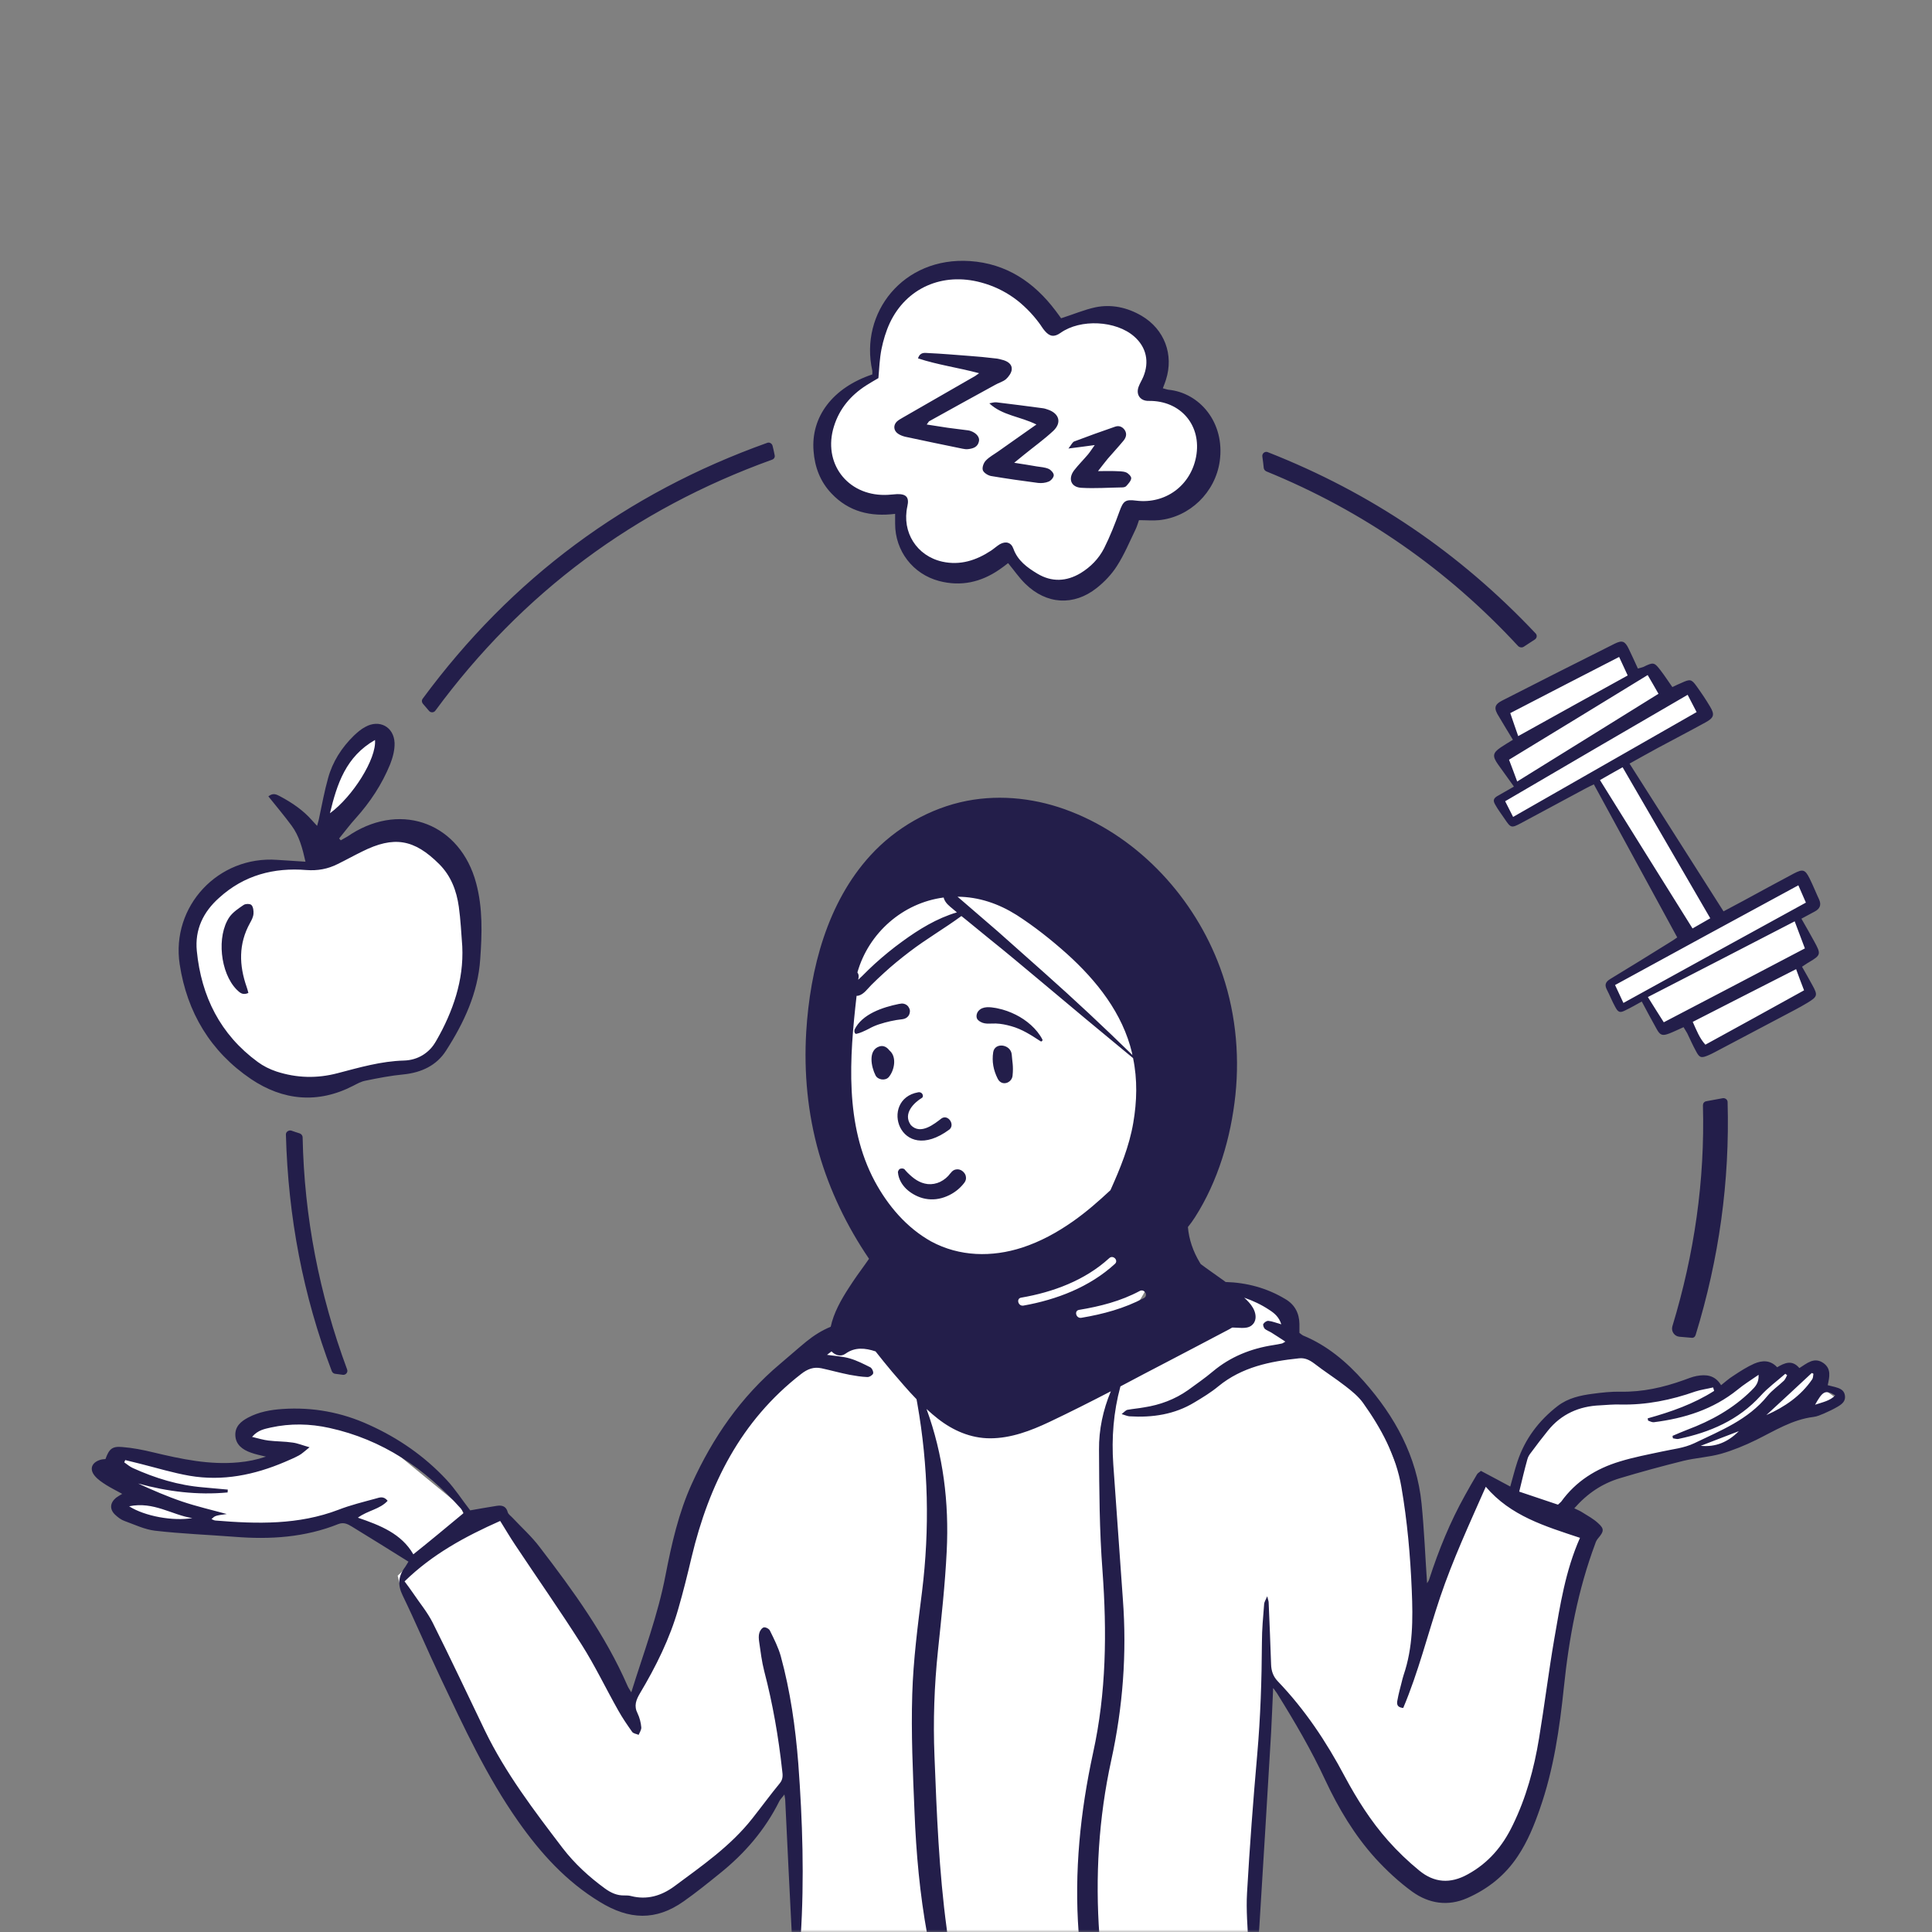 <?xml version="1.0" encoding="UTF-8"?>
<svg width="400px" height="400px" viewBox="0 0 400 400" version="1.1" xmlns="http://www.w3.org/2000/svg" xmlns:xlink="http://www.w3.org/1999/xlink">
    <rect x="0" y="0" width="400" height="400" fill="#808080" stroke="none"/>
    <title>01-Ik-wil-gezond-en-fit-zijn</title>
    <defs>
        <rect id="path-1" x="0" y="0" width="400" height="400"></rect>
    </defs>
    <g id="Styleguide" stroke="none" stroke-width="1" fill="none" fill-rule="evenodd">
        <g id="De-Stap-naar-Gezonder---Styleguide---Illustraties" transform="translate(-160, -2176)">
            <g id="01-Ik-wil-gezond-en-fit-zijn" transform="translate(160, 2176)">
                <mask id="mask-2" fill="white">
                    <use xlink:href="#path-1"></use>
                </mask>
                <g id="Mask"></g>
                <g mask="url(#mask-2)">
                    <g transform="translate(19, 54)">
                        <g id="Group" stroke-width="1" fill="none" fill-rule="evenodd" transform="translate(4.004, 2.664)">
                            <polygon id="Path" fill="#FFFFFF" fill-rule="nonzero" points="22.031 159.449 35.352 168.92 49.18 166.521 59.667 164.753 65.079 162.606 73.156 148.884 73.706 133.057 67.574 118.577 54.339 115.504 44.317 119.04 45.712 114.031 54.254 105.065 56.115 97.741 53.831 94.752 49.687 97.278 45.416 105.907 44.317 113.105 41.695 119.503 40.299 123.123 28.29 123.291 18.31 129.142 14.885 139.076 16.83 150.357"></polygon>
                            <path d="M162.635,47.692 L163.1,54.469 L167.287,60.025 L175.575,62.34 L182.848,59.267 C182.848,59.267 184.793,57.121 184.793,57.499 C184.793,57.878 188.049,62.13 188.43,62.34 C188.811,62.551 195.027,65.876 195.027,65.876 L201.919,64.192 L209.108,53.248 L210.673,50.007 L218.707,48.239 L225.22,42.683 L226.065,33.885 L222.809,27.403 L213.887,24.793 L215.367,13.849 L205.768,8.461 L194.35,11.87 L183.017,0.842 L169.697,0 L159.929,8.25 L157.687,14.48 L157.687,21.341 L150.33,26.729 L146.524,39.82 L151.471,47.229 L162.635,47.692 Z" id="Path" fill="#FFFFFF" fill-rule="nonzero"></path>
                            <path d="M289.834,113.947 L306.918,105.065 L324.932,137.771 C324.932,137.771 311.019,147.537 310.427,147.495 C309.835,147.453 312.288,152.041 312.288,152.041 L317.109,150.105 L321.464,156.882 L325.566,154.861 L329.456,160.881 L351.234,148.758 L348.612,142.907 L352.038,140.129 L348.486,133.267 L352.038,130.573 L350.135,125.396 L333.051,134.362 L313.641,101.529 L329.795,90.964 L326.158,85.491 L321.676,87.301 L318.504,81.871 L314.952,83.387 C314.952,83.387 312.626,77.873 312.33,77.662 C312.034,77.494 287.762,90.164 287.762,90.164 L290.637,96.857 L287.55,100.056 L291.652,106.496 L287.001,108.895 L289.834,113.947 Z" id="Path" fill="#FFFFFF" fill-rule="nonzero"></path>
                            <path d="M353.856,230.461 L352.545,226.42 L349.12,227.725 L347.301,226.967 L344.215,227.725 L342.396,226.967 L335.842,230.166 L332.755,231.724 L331.148,229.787 L326.327,230.461 L311.654,233.071 L301.336,234.375 L293.809,241.489 L290.172,252.602 L283.195,249.403 L270.932,277.268 L269.071,253.991 L261.121,234.333 L246.321,221.832 L243.234,215.013 L234.311,210.677 L225.812,211.645 L212.618,213.034 C219.172,203.984 216.424,187.273 216.424,179.191 C216.424,169.173 212.618,122.281 180.776,123.291 C148.934,124.301 146.947,139.455 146.947,164.753 C146.947,190.051 163.481,206.005 169.57,208.825 C172.446,210.13 177.605,213.539 183.736,216.149 L157.518,218.927 C153.924,219.306 150.456,220.611 147.496,222.716 L135.952,230.882 L122.378,248.856 L116.246,269.439 L110.665,287.96 L106.774,295.916 L87.957,268.092 L79.372,256.559 L73.79,258.832 L72.31,255.127 L55.861,241.615 L40.215,236.733 L27.233,238.458 L27.233,242.163 L37.128,244.099 L30.024,246.582 L15.984,247.677 L0,244.478 L3.764,253.107 L0.677,255.085 L7.4,259.084 L37.128,260.473 L48.122,257.99 L62.542,266.577 L59.328,269.565 L60.174,272.975 L81.529,313.3 L96.329,332.621 C96.329,332.621 105.971,338.051 106.394,338.051 C106.816,338.051 115.062,336.536 115.062,336.536 L129.736,325.002 L139.927,312.501 L141.322,349.374 C171.177,357.288 211.899,350.469 236.087,345.838 L239.259,291.622 L244.967,297.305 L260.064,324.287 C260.064,324.287 274.018,335.399 274.441,335.568 C274.864,335.736 283.11,332.663 283.11,332.663 L291.102,321.13 L297.065,304.04 L302.224,273.185 L306.41,260.389 L300.405,257.064 L305.311,251.381 L321.507,245.53 L337.28,241.531 L352.587,235.554 L357.662,233.155 L353.856,230.461 Z" id="Path" fill="#FFFFFF" fill-rule="nonzero"></path>
                        </g>
                        <path d="M162.991,158.074 C162.231,158.327 161.556,158.622 160.881,159.001 L160.29,159.296 C159.741,159.549 159.15,159.844 158.432,160.013 C158.39,160.013 158.306,160.055 158.263,160.055 C158.052,160.013 158.01,159.928 157.968,159.844 L157.968,159.802 C157.926,159.718 157.841,159.633 157.926,159.17 C159.488,155.925 163.793,154.534 167.086,153.86 L167.381,153.818 C167.719,153.734 168.099,153.776 168.394,153.902 C168.69,154.029 168.985,154.239 169.154,154.577 C169.408,154.998 169.45,155.335 169.323,155.799 C169.239,156.178 169.028,156.431 168.774,156.641 C168.521,156.852 168.141,156.978 167.804,157.021 C166.199,157.189 164.553,157.568 162.991,158.074 Z M165.102,163.426 C164.638,162.836 163.962,162.414 163.16,162.625 C160.627,163.342 161.387,166.923 162.274,168.651 C162.738,169.578 164.3,169.831 165.017,168.988 C166.157,167.64 166.706,164.943 165.271,163.594 C165.186,163.552 165.144,163.468 165.102,163.426 Z M186.631,163.847 C186.335,165.786 186.673,167.555 187.559,169.325 C188.403,171.011 190.514,170.21 190.641,168.693 C190.852,166.671 190.556,165.743 190.472,164.353 C190.303,162.204 186.968,161.698 186.631,163.847 Z M187.179,157.906 C188.277,157.948 189.29,158.158 190.345,158.453 C192.625,159.085 194.482,160.307 196.424,161.572 C196.677,161.74 196.93,161.403 196.804,161.192 C195.664,159.001 193.511,157.189 191.316,156.094 C190.134,155.504 188.868,155.04 187.601,154.787 L187.221,154.703 C185.997,154.492 184.478,154.282 183.591,155.293 C183.127,155.799 182.958,156.81 183.591,157.273 C184.689,158.201 185.871,157.863 187.179,157.906 Z M177.555,179.86 C178.779,178.849 177.301,176.658 175.951,177.542 C174.515,178.638 171.603,181.082 169.576,178.933 C167.846,176.531 170.294,174.256 171.898,173.286 C172.32,172.991 171.983,171.98 171.096,172.149 C162.949,173.581 167.17,187.53 177.555,179.86 Z M180.256,188.457 C179.876,188.162 179.412,188.035 178.948,188.119 C178.568,188.162 178.146,188.414 177.85,188.836 L177.766,188.92 C177.217,189.679 176.499,190.269 175.655,190.69 C174.853,191.069 173.967,191.238 173.08,191.153 C171.349,190.943 170.125,190.016 168.859,188.752 C168.69,188.583 168.563,188.414 168.394,188.246 C168.31,188.077 168.141,187.993 168.015,187.951 C167.846,187.909 167.635,187.909 167.466,187.951 C167.297,187.993 167.128,188.119 167.044,188.288 C166.959,188.414 166.875,188.625 166.917,188.794 C167.044,190.1 167.719,191.28 168.69,192.207 C169.788,193.218 171.223,193.935 172.574,194.188 C174.093,194.482 175.613,194.272 177.006,193.682 C178.441,193.092 179.708,192.123 180.636,190.901 C180.974,190.479 181.058,190.016 180.974,189.594 C180.932,189.173 180.636,188.752 180.256,188.457 Z M361.519,237.212 C360.59,237.76 359.619,238.223 358.649,238.645 C357.931,238.939 357.213,239.277 356.454,239.361 C352.063,239.909 348.433,242.226 344.592,244.123 C342.27,245.26 339.822,246.272 337.331,246.988 C334.756,247.704 332.054,247.831 329.479,248.463 C325.089,249.559 320.741,250.739 316.393,252.045 C312.721,253.14 309.639,255.205 306.938,258.281 C307.571,258.576 308.077,258.787 308.542,259.082 C309.681,259.798 310.948,260.473 311.919,261.4 C313.185,262.538 313.059,263.085 311.919,264.434 C311.623,264.771 311.412,265.15 311.286,265.572 C307.697,275.179 305.84,285.124 304.785,295.322 C303.898,303.834 302.674,312.346 299.804,320.521 C298.622,323.935 297.271,327.264 295.245,330.298 C292.627,334.259 289.082,337.082 284.776,338.978 C280.766,340.748 276.84,340.116 273.42,337.672 C270.634,335.649 268.102,333.289 265.78,330.761 C261.432,325.957 258.139,320.437 255.396,314.58 C252.525,308.385 249.064,302.486 245.475,296.713 C245.307,296.418 245.053,296.165 244.589,295.533 C244.42,298.904 244.336,301.811 244.167,304.761 C243.365,318.204 242.563,331.688 241.719,345.131 C241.634,346.353 241.507,347.575 241.254,348.755 C241.17,349.176 240.663,349.471 240.325,349.85 C240.03,349.471 239.523,349.092 239.481,348.67 C239.312,345.088 238.975,341.464 239.186,337.883 C239.734,328.317 240.452,318.794 241.296,309.228 C241.972,301.516 242.225,293.805 242.267,286.051 C242.267,283.354 242.521,280.7 242.732,278.045 C242.774,277.666 243.027,277.286 243.365,276.486 C243.534,277.244 243.66,277.497 243.66,277.75 C243.829,282.048 244.04,286.304 244.167,290.602 C244.209,291.951 244.589,293.089 245.56,294.1 C251.174,299.957 255.607,306.615 259.406,313.779 C261.939,318.499 264.809,323.05 268.397,327.095 C270.381,329.328 272.534,331.393 274.856,333.289 C277.937,335.818 281.272,336.071 284.902,334.048 C289.208,331.688 292.121,328.191 294.189,323.892 C296.975,318.204 298.622,312.136 299.635,305.941 C300.775,299.072 301.619,292.161 302.801,285.293 C304.025,278.298 305.08,271.26 308.12,264.392 C300.901,261.99 293.767,259.883 288.617,253.815 C285.198,261.568 281.779,268.943 279.161,276.696 C276.586,284.366 274.645,292.246 271.521,299.62 C270.128,299.494 270.17,298.693 270.339,297.935 C270.55,296.713 270.888,295.533 271.183,294.353 C271.31,293.847 271.436,293.299 271.605,292.794 C273.547,287.105 273.547,281.247 273.294,275.306 C272.998,268.1 272.365,260.936 271.141,253.857 C270.043,247.409 266.962,241.721 263.205,236.453 C262.234,235.105 260.883,234.009 259.575,232.998 C257.464,231.354 255.184,229.922 253.074,228.278 C252.103,227.562 251.174,227.098 249.95,227.225 C243.914,227.857 238.13,229.037 233.276,232.998 C231.756,234.262 230.026,235.316 228.337,236.327 C224.2,238.855 219.599,239.529 214.829,239.234 C214.407,239.192 214.027,239.024 213.225,238.771 C213.816,238.307 214.111,237.928 214.449,237.886 C215.589,237.675 216.728,237.591 217.868,237.38 C221.161,236.875 224.242,235.737 226.986,233.798 C228.717,232.534 230.49,231.312 232.136,229.922 C235.766,226.888 239.988,225.202 244.631,224.486 C245.222,224.401 245.855,224.275 246.446,224.149 C246.573,224.106 246.7,224.022 247.122,223.769 C246.109,223.095 245.18,222.505 244.251,221.915 C243.787,221.62 243.238,221.452 242.858,221.115 C242.647,220.904 242.436,220.314 242.563,220.103 C242.774,219.766 243.28,219.429 243.618,219.471 C244.42,219.555 245.222,219.893 246.278,220.187 C245.813,218.67 244.842,217.87 243.787,217.196 C242.141,216.1 240.41,215.299 238.595,214.667 C239.312,215.299 239.946,215.974 240.41,216.774 C241.001,217.786 241.254,219.176 240.452,220.103 C239.481,221.283 237.793,220.862 236.442,220.862 C236.315,220.862 236.231,220.862 236.104,220.862 C235.682,221.115 235.302,221.325 234.88,221.536 C230.828,223.685 226.775,225.792 222.68,227.941 C219.43,229.627 216.222,231.312 212.971,233.04 C211.536,238.307 211.114,243.701 211.494,249.179 C212.169,258.492 212.803,267.805 213.478,277.118 C214.322,288.327 213.478,299.452 211.072,310.45 C208.455,322.418 207.737,334.554 208.623,346.774 C208.792,349.26 208.623,351.831 208.539,354.359 C208.539,355.075 208.286,355.918 207.484,355.834 C206.977,355.792 206.302,355.118 206.133,354.612 C205.12,351.873 204.529,349.05 204.318,346.1 C203.389,333.542 204.655,321.153 207.315,308.891 C210.059,296.418 210.185,283.86 209.257,271.176 C208.623,262.875 208.581,254.489 208.539,246.145 C208.497,241.974 209.383,237.886 210.987,234.051 C206.766,236.243 202.503,238.392 198.239,240.414 C194.398,242.226 190.303,243.786 185.997,243.786 C181.987,243.786 178.315,242.184 175.191,239.74 C174.389,239.108 173.587,238.434 172.827,237.717 C176.288,247.199 177.513,257.059 177.006,267.173 C176.668,274.042 175.908,280.91 175.191,287.779 C174.431,295.027 174.178,302.317 174.473,309.565 C174.938,321.49 175.402,333.458 177.006,345.299 C177.386,348.165 177.386,351.114 177.555,354.022 C177.597,354.401 177.555,354.781 177.555,355.16 C177.513,355.918 177.639,356.803 176.626,356.972 C175.486,357.182 175.233,356.171 175.064,355.37 C174.347,352.463 173.544,349.597 172.996,346.648 C171.434,338.178 170.674,329.665 170.336,321.069 C169.999,312.978 169.619,304.845 169.872,296.755 C170.083,289.675 171.012,282.554 171.898,275.516 C173.502,262.495 173.207,249.559 170.927,236.622 C170.885,236.327 170.801,235.99 170.758,235.695 C168.985,233.883 167.339,231.902 165.693,230.006 C164.511,228.615 163.413,227.225 162.274,225.792 C160.121,225.076 158.01,224.865 156.068,226.256 C155.097,226.972 153.915,226.593 153.156,225.792 C152.902,226.003 152.607,226.213 152.227,226.508 C154.042,226.761 155.604,226.846 156.997,227.267 C158.432,227.688 159.825,228.405 161.176,229.079 C161.514,229.247 161.894,230.006 161.767,230.385 C161.64,230.722 160.965,231.144 160.543,231.102 C159.319,231.059 158.095,230.849 156.913,230.638 C154.971,230.259 153.029,229.711 151.087,229.29 C149.483,228.952 148.217,229.416 146.866,230.469 C134.371,240.162 127.786,253.351 124.197,268.353 C123.353,271.935 122.467,275.516 121.454,279.014 C119.681,285.251 116.81,291.024 113.518,296.544 C112.673,297.977 112.209,299.199 113.011,300.758 C113.433,301.643 113.686,302.654 113.771,303.623 C113.813,304.129 113.433,304.677 113.222,305.183 C112.758,304.972 112.125,304.93 111.871,304.55 C110.858,303.118 109.845,301.643 109.001,300.126 C106.426,295.575 104.188,290.855 101.402,286.473 C96.97,279.478 92.2,272.693 87.641,265.824 C86.543,264.181 85.53,262.453 84.559,260.894 C77.341,264.097 70.545,267.763 64.762,273.409 C65.395,274.252 65.986,275.053 66.534,275.854 C67.885,277.876 69.489,279.773 70.587,281.964 C74.302,289.38 77.805,296.839 81.393,304.298 C85.657,313.105 91.567,320.858 97.477,328.612 C99.967,331.857 102.964,334.596 106.257,336.998 C107.481,337.883 108.747,338.473 110.267,338.43 C110.731,338.43 111.196,338.43 111.66,338.557 C114.953,339.4 117.908,338.515 120.567,336.576 C126.35,332.278 132.302,328.191 136.819,322.418 C138.719,320.016 140.534,317.529 142.476,315.17 C143.151,314.327 143.067,313.484 142.94,312.557 C142.18,305.604 140.998,298.777 139.225,291.993 C138.719,290.012 138.465,287.948 138.17,285.883 C138.086,285.293 138.043,284.619 138.212,284.071 C138.339,283.607 138.761,283.017 139.141,282.933 C139.521,282.849 140.238,283.228 140.407,283.607 C141.252,285.335 142.138,287.063 142.645,288.875 C144.629,296.123 145.684,303.581 146.275,311.082 C147.161,323.007 147.541,334.933 146.781,346.9 C146.655,348.881 146.444,350.904 146.275,352.884 C146.148,352.884 145.979,352.926 145.853,352.926 C145.684,352.631 145.473,352.336 145.431,351.999 C145.262,350.651 145.093,349.26 145.008,347.912 C144.502,338.178 144.038,328.486 143.573,318.751 C143.573,318.456 143.489,318.161 143.404,317.529 C142.94,318.161 142.56,318.499 142.349,318.92 C139.394,324.862 135.173,329.75 130.023,333.879 C127.574,335.86 125.126,337.841 122.551,339.652 C116.768,343.74 111.238,343.487 105.202,339.779 C98.194,335.523 92.96,329.708 88.316,323.134 C81.731,313.779 77.003,303.497 72.149,293.257 C69.489,287.653 67.083,281.922 64.382,276.359 C63.284,274.126 63.453,272.314 64.888,270.418 C65.099,270.123 65.268,269.785 65.564,269.322 C61.638,266.878 57.754,264.434 53.871,262.074 C53.026,261.568 52.224,261.105 51.084,261.526 C44.162,264.307 36.943,264.771 29.598,264.181 C24.11,263.76 18.58,263.549 13.093,262.917 C10.94,262.664 8.871,261.653 6.761,260.894 C6.043,260.641 5.41,260.136 4.861,259.63 C3.637,258.492 3.764,257.144 5.03,256.09 C5.368,255.837 5.748,255.627 6.296,255.29 C5.072,254.615 3.975,254.068 2.962,253.435 C2.117,252.888 1.273,252.34 0.64,251.581 C-0.542,250.191 -0.035,248.8 1.737,248.252 C2.075,248.126 2.497,248.126 2.835,248.084 C3.595,245.977 4.228,245.387 6.381,245.598 C8.492,245.766 10.644,246.187 12.713,246.693 C18.538,248.084 24.406,249.348 30.442,248.758 C32.342,248.589 34.199,248.21 36.057,247.578 C35.001,247.325 33.904,247.115 32.891,246.735 C31.244,246.145 29.809,245.134 29.725,243.196 C29.64,241.341 30.864,240.288 32.384,239.487 C34.621,238.307 37.028,237.886 39.476,237.717 C45.723,237.296 51.718,238.392 57.416,241.004 C63.495,243.743 68.898,247.494 73.457,252.382 C75.273,254.32 76.708,256.596 78.354,258.703 C80.043,258.408 81.9,258.071 83.8,257.776 C84.855,257.607 85.784,257.776 86.121,259.082 C86.248,259.546 86.797,259.883 87.134,260.262 C89.034,262.285 91.102,264.139 92.749,266.33 C99.672,275.348 106.341,284.534 110.9,294.985 C111.069,295.406 111.322,295.743 111.702,296.375 C114.277,288.116 117.232,280.32 118.794,272.103 C120.061,265.614 121.496,259.209 124.24,253.183 C128.588,243.617 134.413,235.189 142.476,228.405 C144.291,226.888 146.064,225.286 147.921,223.769 C149.483,222.505 151.129,221.452 152.987,220.693 C153.62,217.786 155.14,215.089 156.786,212.56 C157.841,210.917 158.981,209.316 160.121,207.756 C160.374,207.377 160.67,206.998 160.923,206.619 C156.364,199.918 152.776,192.502 150.538,184.706 C148.217,176.531 147.415,168.061 147.921,159.591 C148.723,146.612 152.269,132.875 161.218,123.098 C166.41,117.41 173.587,113.28 181.185,111.805 C188.403,110.415 195.917,111.342 202.756,114.039 C217.066,119.643 228.337,132.032 233.614,146.359 C236.695,154.703 237.708,163.847 236.78,172.696 C235.851,181.504 233.191,190.564 228.379,198.064 C227.957,198.739 227.451,199.413 226.944,200.045 C227.155,202.615 228.041,205.144 229.392,207.377 C229.477,207.504 229.561,207.63 229.603,207.714 C230.996,208.768 232.432,209.737 233.825,210.748 C234.162,210.959 234.458,211.212 234.753,211.423 C239.101,211.549 243.28,212.645 247.122,214.962 C249.064,216.1 249.992,217.87 250.034,220.103 C250.034,220.693 250.034,221.325 250.034,221.957 C250.33,222.168 250.541,222.379 250.794,222.505 C255.818,224.57 259.87,228.025 263.374,231.987 C269.79,239.234 274.349,247.494 275.32,257.312 C275.869,262.79 276.08,268.268 276.46,273.789 C276.586,273.578 276.84,273.241 276.924,272.904 C278.866,266.92 281.23,261.105 284.311,255.585 C285.113,254.11 285.958,252.677 286.802,251.244 C286.929,250.991 287.266,250.865 287.604,250.528 C289.63,251.581 291.614,252.677 293.683,253.773 C294.189,252.003 294.611,250.275 295.16,248.632 C296.722,243.912 299.593,240.119 303.518,237.085 C305.671,235.442 308.204,234.894 310.821,234.557 C312.721,234.304 314.663,234.093 316.562,234.136 C321.079,234.22 325.385,233.251 329.606,231.734 C330.45,231.439 331.337,231.059 332.223,230.891 C334.207,230.512 336.065,230.68 337.331,232.787 C338.175,232.113 338.977,231.397 339.864,230.849 C341.257,229.922 342.692,228.995 344.212,228.32 C345.816,227.646 347.504,227.52 348.94,229.079 C350.459,228.194 352.021,227.435 353.541,229.247 C355.103,228.278 356.622,226.846 358.564,228.236 C360.168,229.416 359.788,231.059 359.408,232.787 C359.957,232.914 360.422,233.04 360.928,233.166 C361.815,233.419 362.743,233.714 362.954,234.81 C363.208,236.074 362.363,236.706 361.519,237.212 Z M20.818,260.304 C16.596,259.672 12.839,256.807 7.732,257.86 C10.982,259.925 16.808,260.978 20.818,260.304 Z M77.003,259.251 C76.877,259.04 76.666,258.619 76.37,258.281 C68.983,250.022 60.16,244.038 49.185,241.636 C45.175,240.751 41.122,240.667 37.07,241.552 C35.803,241.847 34.41,242.058 33.186,243.491 C34.537,243.828 35.55,244.123 36.563,244.249 C38.252,244.46 39.94,244.418 41.587,244.67 C42.6,244.797 43.571,245.218 45.09,245.64 C44.077,246.44 43.528,246.988 42.895,247.325 C41.966,247.831 40.953,248.252 39.982,248.674 C33.651,251.371 27.107,252.719 20.227,251.539 C16.85,250.949 13.515,249.938 10.18,249.095 C9.083,248.842 8.027,248.547 6.93,248.294 C6.845,248.463 6.803,248.632 6.719,248.758 C7.31,249.179 7.858,249.643 8.492,249.938 C13.135,252.045 17.947,253.52 23.055,253.941 C24.744,254.068 26.432,254.278 28.163,254.405 C28.163,254.615 28.121,254.826 28.121,254.995 C21.873,255.585 15.71,254.826 9.589,253.14 C12.628,254.531 15.626,255.837 18.749,256.891 C21.746,257.902 24.87,258.619 27.952,259.461 C25.546,259.798 25.546,259.798 24.786,260.515 C25.123,260.641 25.377,260.81 25.63,260.81 C34.242,261.526 42.811,261.737 51.084,258.576 C53.575,257.607 56.192,256.975 58.809,256.259 C59.569,256.048 60.414,255.669 61.258,256.722 C59.654,258.492 57.163,258.703 55.095,260.22 C59.78,261.821 64.128,263.549 66.577,267.805 C70.123,264.982 73.5,262.158 77.003,259.251 Z M179.243,131.653 C179.539,131.906 179.834,132.158 180.13,132.411 C180.974,133.128 181.776,133.844 182.62,134.56 C184.267,135.993 185.955,137.426 187.601,138.859 C190.81,141.724 194.06,144.59 197.268,147.455 C203.474,152.975 209.51,158.622 215.462,164.437 C215.42,164.311 215.378,164.142 215.378,164.016 C213.436,155.799 208.075,149.056 201.912,143.494 C198.661,140.586 195.158,137.805 191.485,135.445 C187.728,133.085 183.676,131.695 179.243,131.653 Z M158.517,147.329 C158.728,147.624 158.812,147.961 158.77,148.298 C158.728,148.466 158.728,148.677 158.685,148.846 C158.981,148.551 159.276,148.298 159.53,148.045 C160.374,147.202 161.218,146.359 162.105,145.559 C163.92,143.915 165.819,142.356 167.804,140.923 C171.265,138.395 174.98,136.12 179.117,134.897 C178.863,134.687 178.568,134.434 178.315,134.223 C177.513,133.549 176.753,133.001 176.415,131.99 C176.415,131.906 176.373,131.863 176.373,131.821 C167.93,132.917 160.838,139.154 158.517,147.329 Z M192.625,204.301 C196.382,203.079 199.843,201.183 203.094,198.907 C205.922,196.927 208.412,194.735 210.903,192.418 C212.929,187.909 214.787,183.4 215.631,178.47 C216.391,174.045 216.517,169.494 215.589,165.069 C209.046,159.675 202.503,154.239 196.002,148.761 C192.667,145.98 189.374,143.199 185.997,140.502 C184.309,139.111 182.578,137.721 180.89,136.33 C180.594,136.12 180.341,135.867 180.045,135.656 C176.542,138.226 172.742,140.418 169.281,143.073 C167.466,144.463 165.693,145.896 164.004,147.455 C163.118,148.256 162.231,149.098 161.387,149.941 C160.627,150.7 159.867,151.837 158.77,152.132 C158.601,152.175 158.474,152.175 158.348,152.175 C156.87,165.027 155.857,178.891 162.105,190.564 C164.849,195.662 168.732,200.213 173.798,203.037 C179.665,206.197 186.377,206.324 192.625,204.301 Z M211.832,207.672 C212.634,206.956 211.452,205.734 210.65,206.492 C205.626,211.085 199.041,213.529 192.414,214.667 C191.358,214.836 191.781,216.479 192.878,216.311 C199.759,215.089 206.597,212.476 211.832,207.672 Z M216.982,213.277 C213.056,215.384 208.75,216.479 204.402,217.196 C203.347,217.364 203.769,219.008 204.867,218.839 C209.383,218.081 213.773,216.901 217.826,214.752 C218.797,214.246 217.953,212.771 216.982,213.277 Z M341.004,242.311 C338.429,243.28 335.769,244.333 333.11,245.345 C336.233,245.64 338.724,244.586 341.004,242.311 Z M346.956,234.978 C347.926,233.798 349.235,232.914 350.333,231.86 C350.628,231.565 350.797,231.102 351.008,230.722 C350.881,230.638 350.755,230.512 350.628,230.427 C348.897,231.944 347.04,233.293 345.52,234.978 C340.919,240.035 335.009,242.563 328.508,243.912 C328.171,243.996 327.749,243.828 327.369,243.786 C327.327,243.617 327.284,243.448 327.284,243.28 C328.297,242.858 329.311,242.395 330.324,242.016 C335.263,240.162 339.779,237.675 343.579,233.925 C344.381,233.124 345.183,232.366 345.098,230.638 C343.452,231.776 342.017,232.661 340.75,233.714 C335.685,237.802 329.775,239.656 323.401,240.457 C323.021,240.499 322.599,240.246 322.219,240.119 C322.177,239.951 322.177,239.782 322.134,239.656 C326.989,238.307 331.674,236.664 335.896,233.967 C335.811,233.714 335.769,233.504 335.685,233.251 C334.461,233.546 333.194,233.714 332.012,234.093 C326.989,235.863 321.839,236.917 316.436,236.79 C315.043,236.748 313.692,236.875 312.299,236.959 C307.951,237.127 304.236,238.771 301.492,242.184 C300.31,243.659 299.128,245.176 297.988,246.735 C297.651,247.157 297.355,247.62 297.229,248.126 C296.638,250.233 296.131,252.382 295.54,254.826 C298.2,255.711 300.901,256.638 303.561,257.523 C303.898,257.186 304.109,257.059 304.236,256.891 C307.275,252.677 311.454,250.064 316.351,248.589 C319.222,247.704 322.134,247.157 325.089,246.525 C327.327,246.019 329.564,245.85 331.801,244.797 C337.204,242.184 342.903,239.993 346.956,234.978 Z M356.454,230.427 C356.327,230.385 356.242,230.301 356.116,230.259 C352.992,233.166 349.868,236.074 346.702,238.982 C350.501,237.296 353.836,235.021 356.2,231.565 C356.411,231.228 356.369,230.807 356.454,230.427 Z M360.97,234.894 C358.817,233.588 358.311,234.178 356.791,236.833 C358.438,236.285 359.873,236.032 360.97,234.894 Z M292.121,90.988 C299.846,87.027 307.571,83.15 315.296,79.274 C316.9,78.473 317.449,78.768 318.209,80.327 C318.842,81.633 319.433,82.94 320.108,84.415 C320.572,84.288 320.91,84.204 321.248,84.077 C323.316,83.066 323.485,83.066 324.836,84.836 C325.68,85.932 326.398,87.069 327.242,88.249 C327.96,87.912 328.551,87.617 329.184,87.364 C330.915,86.564 331.21,86.606 332.265,88.081 C333.236,89.429 334.207,90.862 335.052,92.295 C336.065,93.98 335.854,94.612 334.081,95.581 C330.788,97.393 327.453,99.121 324.161,100.891 C322.219,101.945 320.277,103.04 318.377,104.094 C324.878,114.333 331.337,124.447 337.838,134.687 C339.273,133.928 340.666,133.17 342.101,132.411 C345.52,130.557 348.982,128.661 352.401,126.849 C354.258,125.88 354.723,126.006 355.651,127.86 C356.369,129.293 356.96,130.81 357.635,132.243 C358.142,133.38 357.762,134.181 356.707,134.729 C355.863,135.192 354.976,135.656 353.963,136.204 C354.976,137.974 355.82,139.449 356.622,140.923 C358.058,143.536 358.015,143.747 355.525,145.222 C355.06,145.474 354.638,145.812 354.09,146.149 C354.849,147.497 355.567,148.719 356.242,149.983 C357.382,152.048 357.298,152.343 355.229,153.607 C354.385,154.113 353.499,154.619 352.612,155.082 C347.04,158.032 341.51,160.94 335.938,163.889 C335.516,164.1 335.136,164.311 334.714,164.479 C333.236,165.111 332.856,165.027 332.139,163.637 C331.463,162.414 330.915,161.15 330.324,159.928 C330.113,159.549 329.859,159.17 329.564,158.664 C328.508,159.128 327.58,159.591 326.609,159.97 C325.174,160.518 324.709,160.35 323.992,159.043 C322.979,157.231 322.008,155.419 320.91,153.355 C319.77,153.987 318.673,154.619 317.533,155.167 C316.393,155.756 316.013,155.63 315.38,154.408 C314.747,153.27 314.283,152.048 313.692,150.91 C313.143,149.857 313.438,149.267 314.409,148.677 C318.462,146.233 322.514,143.705 326.524,141.218 C327.158,140.839 327.791,140.418 328.255,140.081 C322.472,129.462 316.773,119.011 310.99,108.392 C310.441,108.645 309.766,108.982 309.133,109.319 C304.743,111.679 300.352,114.039 295.962,116.398 C293.894,117.494 293.809,117.452 292.501,115.513 C291.868,114.544 291.15,113.659 290.601,112.648 C290.01,111.679 290.221,111.215 291.277,110.667 C292.247,110.12 293.218,109.572 294.443,108.855 C293.261,107.212 292.205,105.737 291.15,104.262 C289.926,102.534 290.052,101.86 291.741,100.722 C292.501,100.217 293.261,99.753 294.232,99.163 C293.218,97.52 292.29,95.961 291.361,94.402 C290.221,92.632 290.348,91.873 292.121,90.988 Z M352.865,146.654 C345.52,150.405 338.513,153.944 331.463,157.568 C332.265,159.338 332.856,160.94 334.081,162.288 C340.961,158.538 347.715,154.787 354.512,151.037 C353.921,149.52 353.414,148.171 352.865,146.654 Z M352.57,136.752 C342.397,142.019 332.35,147.202 322.177,152.427 C323.358,154.324 324.414,156.009 325.469,157.653 C335.347,152.512 344.972,147.455 354.681,142.356 C354.005,140.544 353.33,138.774 352.57,136.752 Z M315.38,149.941 C315.887,150.995 316.436,152.175 317.111,153.649 C329.817,146.654 342.27,139.786 354.892,132.875 C354.301,131.526 353.836,130.431 353.33,129.293 C340.539,136.204 328.044,143.03 315.38,149.941 Z M316.942,104.852 C315.38,105.737 313.776,106.622 312.256,107.507 C318.715,117.873 325.005,127.987 331.421,138.226 C332.603,137.552 333.87,136.836 335.094,136.12 C329.015,125.669 323.021,115.345 316.942,104.852 Z M292.627,111.889 C293.134,112.901 293.683,113.996 294.274,115.134 C307.022,107.844 319.602,100.68 332.265,93.432 C331.506,92 330.915,90.82 330.408,89.851 C317.702,97.225 305.207,104.515 292.627,111.889 Z M293.429,103.293 C294.02,104.852 294.569,106.285 295.118,107.802 C304.996,101.692 314.663,95.666 324.372,89.64 C323.612,88.291 322.894,87.069 322.134,85.763 C312.51,91.663 303.054,97.436 293.429,103.293 Z M293.683,93.643 C294.232,95.287 294.78,96.804 295.329,98.405 C302.97,94.149 310.441,90.019 317.997,85.847 C317.322,84.415 316.815,83.277 316.224,82.013 C308.626,85.889 301.197,89.766 293.683,93.643 Z M149.441,39.41 C148.85,32.288 153.409,26.262 161.598,23.523 C161.598,23.27 161.64,22.975 161.598,22.723 C158.939,10.839 167.93,-0.875 181.818,0.052 C189.332,0.557 195.073,4.392 199.548,10.334 C200.012,10.924 200.434,11.556 200.687,11.893 C203.22,11.092 205.458,10.123 207.821,9.617 C211.156,8.943 214.407,9.659 217.362,11.387 C222.089,14.168 224.073,19.436 222.385,24.661 C222.216,25.167 222.047,25.672 221.752,26.389 C222.258,26.515 222.554,26.642 222.849,26.684 C229.308,27.274 234.669,33.426 233.529,41.517 C232.6,47.964 227.324,53.063 220.95,53.695 C219.683,53.821 218.375,53.695 216.813,53.695 C216.602,54.243 216.433,54.959 216.095,55.633 C214.871,58.162 213.773,60.817 212.254,63.176 C211.156,64.904 209.679,66.463 208.075,67.727 C203.305,71.52 197.648,71.141 193.3,66.885 C191.992,65.62 190.978,64.103 189.712,62.586 C189.121,63.05 188.53,63.513 187.897,63.935 C184.098,66.547 179.961,67.475 175.444,66.295 C169.999,64.862 166.326,60.058 166.326,54.453 C166.326,53.864 166.326,53.231 166.326,52.389 C161.26,53.021 156.744,51.967 153.156,48.175 C150.792,45.689 149.694,42.697 149.441,39.41 Z M164.215,48.47 C165.06,48.47 165.904,48.343 166.748,48.301 C168.648,48.259 169.281,48.975 168.859,50.83 C167.677,56.181 170.801,61.112 176.119,62.291 C179.792,63.092 183.085,62.039 186.166,60.016 C186.799,59.594 187.39,59.047 188.024,58.667 C189.248,57.993 190.345,58.288 190.81,59.594 C191.696,62.081 193.68,63.513 195.791,64.778 C198.746,66.547 201.785,66.421 204.74,64.651 C206.808,63.387 208.497,61.659 209.594,59.51 C210.819,57.066 211.832,54.496 212.76,51.925 C213.562,49.734 213.942,49.355 216.222,49.65 C222.258,50.408 227.493,46.573 228.632,40.59 C229.857,34.1 225.466,28.917 218.839,29.001 C217.108,29.043 216.137,27.737 216.728,26.094 C216.982,25.377 217.404,24.745 217.699,24.029 C219.008,20.911 218.332,17.877 215.842,15.685 C212.085,12.356 204.698,11.977 200.561,14.927 C199.294,15.812 198.366,15.727 197.353,14.548 C196.888,14.042 196.551,13.41 196.128,12.862 C193.047,8.732 189.121,5.825 184.098,4.476 C176.119,2.327 168.648,5.614 165.229,12.862 C164.426,14.59 163.878,16.444 163.498,18.298 C163.118,20.236 163.033,22.259 162.865,24.282 C162.02,24.787 161.176,25.251 160.332,25.799 C157.124,27.864 154.802,30.603 153.662,34.269 C151.298,41.812 156.364,48.554 164.215,48.47 Z M18.201,145.643 C16.385,133.633 26.179,123.141 38.378,124.026 C40.278,124.152 42.178,124.278 44.246,124.405 C43.613,121.581 42.937,119.053 41.376,116.946 C39.856,114.881 38.21,112.943 36.563,110.878 C37.576,110.077 38.252,110.499 38.927,110.836 C41.46,112.184 43.782,113.744 45.681,115.935 C45.935,116.23 46.188,116.483 46.652,116.988 C46.821,116.314 46.99,115.851 47.074,115.345 C47.665,112.564 48.172,109.782 48.932,107.086 C49.86,103.714 51.718,100.807 54.25,98.321 C54.968,97.646 55.728,96.972 56.614,96.509 C59.527,94.865 62.566,96.466 62.693,99.838 C62.735,101.312 62.313,102.872 61.764,104.262 C60.076,108.392 57.628,112.1 54.63,115.429 C53.406,116.778 52.351,118.21 51.211,119.601 C51.338,119.727 51.422,119.854 51.549,119.98 C52.055,119.685 52.52,119.432 53.026,119.137 C53.28,118.969 53.533,118.8 53.786,118.632 C64.424,111.974 76.328,116.651 79.578,128.829 C80.971,134.013 80.802,139.322 80.423,144.59 C79.958,151.585 77.046,157.779 73.331,163.552 C71.389,166.586 68.265,168.061 64.593,168.44 C61.933,168.693 59.316,169.199 56.657,169.747 C55.77,169.915 54.926,170.379 54.124,170.8 C46.779,174.593 39.56,173.834 32.975,169.41 C24.575,163.721 19.72,155.588 18.201,145.643 Z M49.312,114.376 C54.039,110.92 58.978,103.082 58.641,99.205 C52.604,102.661 50.789,108.265 49.312,114.376 Z M21.746,142.862 C22.675,152.301 26.601,160.181 34.368,165.87 C35.508,166.713 36.859,167.387 38.252,167.85 C42.431,169.199 46.61,169.325 50.916,168.188 C55.432,167.008 59.907,165.701 64.635,165.575 C67.548,165.491 69.954,163.974 71.389,161.403 C74.766,155.377 77.046,149.014 76.708,141.935 C76.497,139.196 76.37,136.414 75.99,133.718 C75.526,130.431 74.386,127.355 71.938,124.91 C66.746,119.727 62.566,119.011 55.981,122.298 C54.25,123.141 52.604,124.068 50.873,124.91 C48.847,125.922 46.779,126.301 44.457,126.133 C37.703,125.585 31.54,127.186 26.39,131.863 C23.055,134.813 21.324,138.479 21.746,142.862 Z M141.378,40.21 C141.252,39.578 141.125,38.946 140.956,38.314 C140.829,37.808 140.323,37.513 139.858,37.682 C110.605,48.133 86.881,65.747 68.518,90.651 C68.265,90.988 68.307,91.41 68.561,91.705 C68.983,92.21 69.405,92.674 69.827,93.18 C70.165,93.601 70.84,93.559 71.136,93.137 C89.118,68.697 112.42,51.419 140.829,41.18 C141.252,41.053 141.505,40.632 141.378,40.21 Z M296.469,79.906 L298.791,78.389 C299.213,78.094 299.297,77.504 298.917,77.124 C283.172,60.437 264.936,48.048 243.491,39.62 C242.9,39.368 242.267,39.873 242.352,40.505 C242.478,41.348 242.563,42.107 242.647,42.907 C242.689,43.202 242.9,43.455 243.154,43.582 C263.289,51.799 280.639,63.893 295.329,79.779 C295.667,80.074 296.131,80.116 296.469,79.906 Z M332.054,222.421 C336.909,206.619 339.146,190.606 338.682,174.171 C338.682,173.666 338.175,173.286 337.669,173.371 C336.529,173.581 335.431,173.792 334.249,174.003 C333.827,174.087 333.574,174.424 333.574,174.846 C333.996,190.395 331.801,205.607 327.242,220.609 C326.947,221.62 327.664,222.674 328.72,222.758 C329.564,222.842 330.366,222.884 331.168,222.969 C331.59,223.053 331.928,222.8 332.054,222.421 Z M40.194,180.914 C40.658,197.98 43.739,214.204 49.691,229.88 C49.818,230.175 50.071,230.385 50.367,230.427 C50.916,230.512 51.422,230.554 51.971,230.638 C52.604,230.722 53.111,230.09 52.857,229.5 C47.074,213.867 43.993,197.98 43.655,181.461 C43.655,181.124 43.402,180.787 43.064,180.661 C42.473,180.492 41.924,180.282 41.291,180.071 C40.742,179.944 40.151,180.366 40.194,180.914 Z M166.917,35.786 C167.339,36.081 167.888,36.291 168.394,36.418 C172.363,37.261 176.331,38.103 180.299,38.904 C180.678,38.988 181.058,39.031 181.438,38.988 C182.494,38.862 183.422,38.567 183.676,37.387 C183.887,36.544 183.169,35.659 181.987,35.238 C181.649,35.112 181.227,35.069 180.847,35.027 C179.623,34.859 178.399,34.732 177.217,34.564 C175.824,34.353 174.431,34.142 172.869,33.89 C173.207,33.468 173.249,33.3 173.376,33.215 C177.935,30.687 182.494,28.159 187.053,25.672 C187.77,25.251 188.657,25.04 189.29,24.492 C189.839,23.987 190.43,23.186 190.472,22.47 C190.556,21.458 189.712,20.868 188.783,20.573 C188.192,20.405 187.601,20.236 186.968,20.194 C185.237,19.984 183.465,19.815 181.692,19.689 C178.863,19.478 176.035,19.225 173.207,19.099 C172.447,19.056 171.518,18.846 171.054,20.194 C175.149,21.543 179.285,22.09 183.718,23.27 C183.085,23.692 182.874,23.902 182.578,24.029 C177.681,26.852 172.742,29.676 167.846,32.499 C167.466,32.71 167.044,32.962 166.706,33.257 C165.904,34.016 165.988,35.154 166.917,35.786 Z M185.828,29.507 C188.53,32.035 192.203,32.204 195.58,33.89 C192.794,35.87 190.219,37.64 187.686,39.452 C186.799,40.084 185.828,40.59 185.111,41.348 C184.647,41.812 184.309,42.781 184.478,43.329 C184.647,43.877 185.533,44.424 186.166,44.551 C189.417,45.099 192.667,45.562 195.917,45.983 C196.635,46.068 197.479,45.983 198.155,45.689 C198.619,45.478 199.168,44.846 199.168,44.382 C199.168,43.919 198.577,43.287 198.112,43.076 C197.353,42.739 196.466,42.697 195.664,42.57 C194.271,42.317 192.836,42.107 190.978,41.812 C191.907,41.053 192.456,40.59 193.047,40.126 C195.073,38.483 197.184,36.966 199.083,35.196 C200.856,33.51 200.308,31.614 197.986,30.813 C197.606,30.687 197.268,30.56 196.888,30.518 C193.722,30.097 190.514,29.676 187.306,29.296 C186.799,29.254 186.293,29.423 185.828,29.507 Z M206.26,40.084 C205.331,41.18 204.276,42.233 203.389,43.371 C202.08,45.099 202.714,46.868 204.867,46.995 C207.695,47.163 210.523,46.953 213.351,46.911 C213.647,46.911 214.027,46.826 214.196,46.616 C214.618,46.152 215.167,45.562 215.209,45.014 C215.209,44.593 214.576,43.961 214.111,43.792 C213.436,43.539 212.634,43.582 211.832,43.539 C210.861,43.497 209.89,43.539 208.328,43.539 C209.214,42.402 209.763,41.685 210.354,40.969 C211.41,39.747 212.507,38.567 213.52,37.345 C214.111,36.671 214.407,35.87 213.858,35.027 C213.351,34.311 212.634,34.058 211.832,34.353 C209.003,35.322 206.217,36.334 203.431,37.387 C203.051,37.513 202.84,38.061 202.207,38.862 C204.276,38.609 205.753,38.398 207.653,38.146 C207.019,39.031 206.682,39.578 206.26,40.084 Z M32.426,151.585 C32.3,151.121 32.215,150.742 32.089,150.405 C30.485,145.854 30.358,141.429 32.764,137.089 C33.102,136.499 33.439,135.825 33.482,135.192 C33.524,134.603 33.439,133.76 33.06,133.38 C32.806,133.085 31.793,133.085 31.413,133.38 C30.358,134.097 29.218,134.855 28.501,135.867 C25.799,139.828 26.601,147.413 29.978,150.868 C30.611,151.458 31.16,152.132 32.426,151.585 Z" id="Shape" fill="#231E4A" fill-rule="nonzero"></path>
                    </g>
                </g>
            </g>
        </g>
    </g>
</svg>